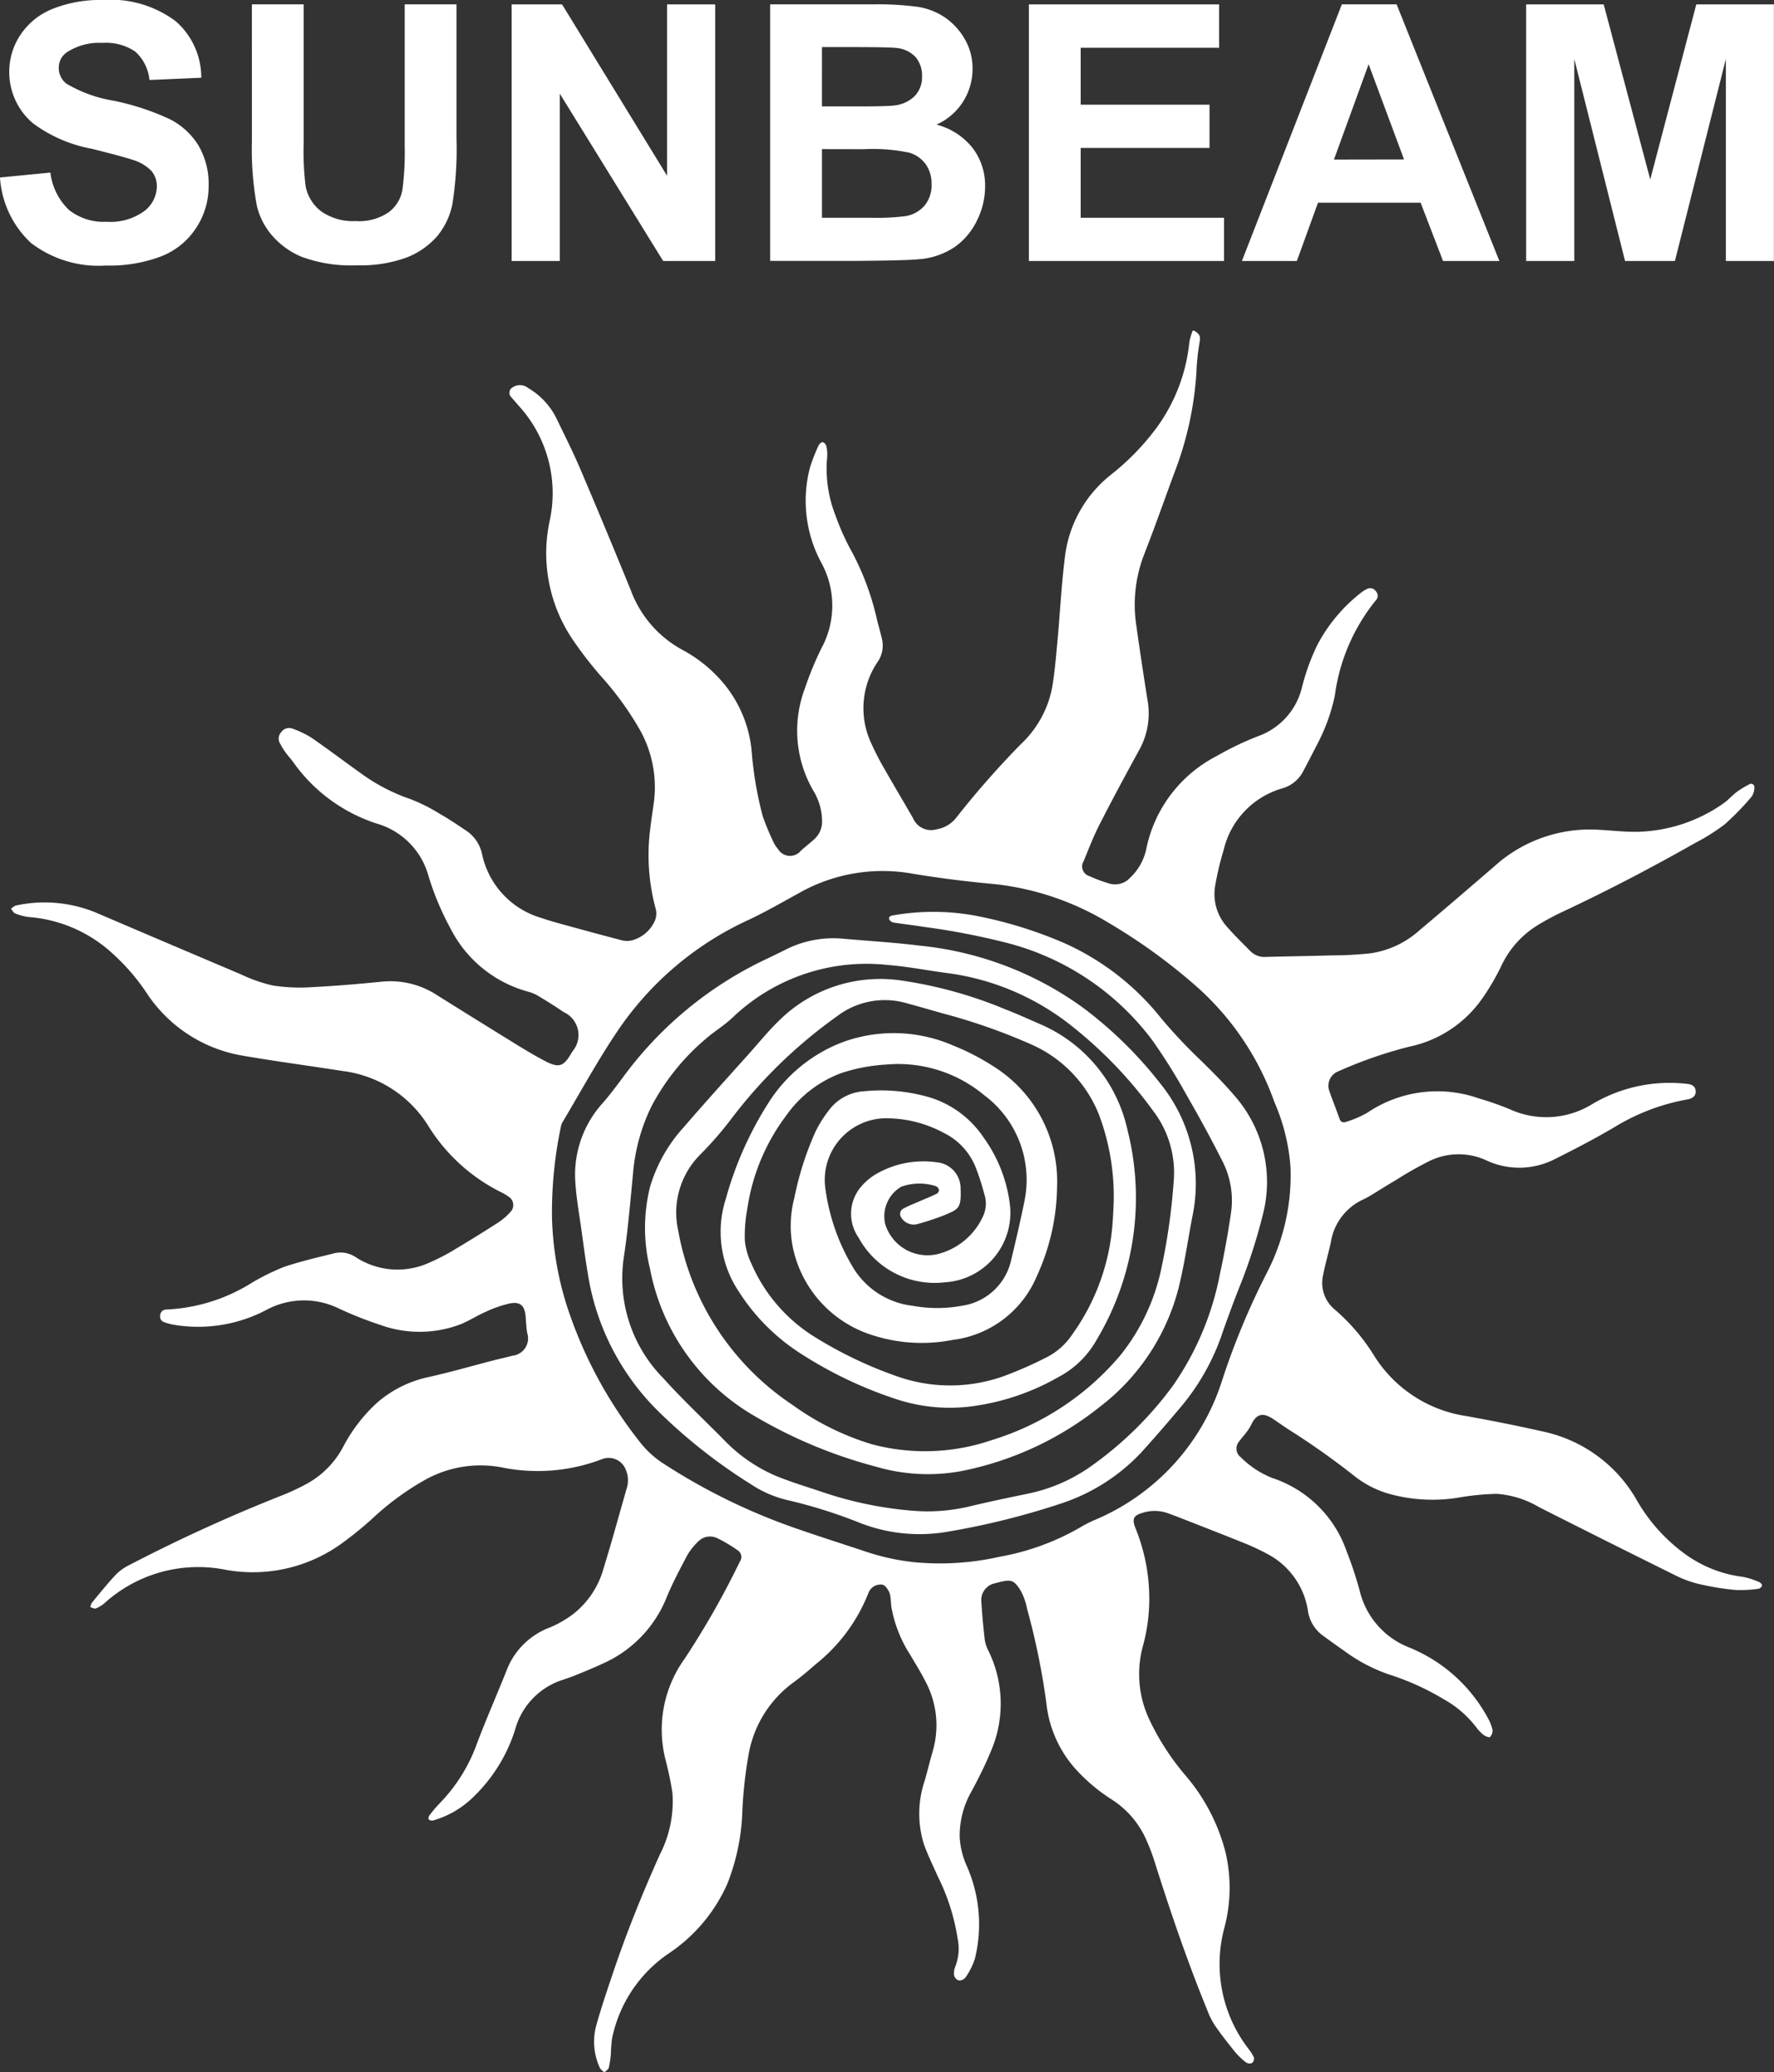 <svg viewBox="0 0 85.604 100" height="100" width="85.604" xmlns="http://www.w3.org/2000/svg" data-name="Sunbeam Logo" id="Sunbeam_Logo">
  <rect x="0" y="0" width="85.604" height="100" fill="#333333" stroke="none"/>
  <path fill="#fff" d="M0,8.565l2.433-.237a2.965,2.965,0,0,0,.891,1.8,2.691,2.691,0,0,0,1.811.574,2.785,2.785,0,0,0,1.821-.511A1.521,1.521,0,0,0,7.568,9a1.128,1.128,0,0,0-.258-.748,2.056,2.056,0,0,0-.9-.536q-.44-.152-2-.541A6.789,6.789,0,0,1,1.588,5.947,3.224,3.224,0,0,1,.448,3.455a3.18,3.18,0,0,1,.536-1.77A3.359,3.359,0,0,1,2.53.431,6.2,6.2,0,0,1,4.966,0a5.23,5.23,0,0,1,3.51,1.022A3.609,3.609,0,0,1,9.713,3.751l-2.5.109a2.123,2.123,0,0,0-.688-1.372A2.52,2.52,0,0,0,4.941,2.07a2.86,2.86,0,0,0-1.706.447.9.9,0,0,0-.4.769.952.952,0,0,0,.372.752,6.583,6.583,0,0,0,2.3.827,12.167,12.167,0,0,1,2.7.892A3.48,3.48,0,0,1,9.574,7.015a3.685,3.685,0,0,1,.494,1.972,3.65,3.65,0,0,1-.591,1.994A3.55,3.55,0,0,1,7.8,12.362a7.011,7.011,0,0,1-2.694.452A5.366,5.366,0,0,1,1.5,11.728,4.718,4.718,0,0,1,0,8.565" data-name="Path 259" id="Path_259"></path>
  <path fill="#fff" d="M12.154.211h2.5V6.917a13.9,13.9,0,0,0,.093,2.07,2.006,2.006,0,0,0,.764,1.22,2.666,2.666,0,0,0,1.652.461,2.522,2.522,0,0,0,1.605-.435,1.718,1.718,0,0,0,.65-1.069,13.944,13.944,0,0,0,.11-2.1V.211h2.5v6.5a16.709,16.709,0,0,1-.2,3.15,3.484,3.484,0,0,1-.747,1.554,3.782,3.782,0,0,1-1.457,1.01,6.352,6.352,0,0,1-2.382.376,6.856,6.856,0,0,1-2.69-.41A3.853,3.853,0,0,1,13.1,11.331a3.416,3.416,0,0,1-.7-1.373,15.056,15.056,0,0,1-.245-3.142Z" data-name="Path 260" id="Path_260"></path>
  <path fill="#fff" d="M24.689,12.594V.212h2.433l5.067,8.269V.212h2.323V12.594H32L27.012,4.519v8.075Z" data-name="Path 261" id="Path_261"></path>
  <path fill="#fff" d="M37.164.211h4.949a14.394,14.394,0,0,1,2.192.122A3.231,3.231,0,0,1,45.6.844a3.184,3.184,0,0,1,.95,1.035,2.809,2.809,0,0,1,.38,1.449,2.935,2.935,0,0,1-1.74,2.685,3.268,3.268,0,0,1,1.74,1.124A2.983,2.983,0,0,1,47.536,9a3.675,3.675,0,0,1-.393,1.642,3.313,3.313,0,0,1-1.072,1.276,3.548,3.548,0,0,1-1.677.587q-.625.067-3.015.084H37.164Zm2.5,2.061V5.135H41.3q1.461,0,1.816-.042a1.656,1.656,0,0,0,1.009-.444,1.307,1.307,0,0,0,.367-.967,1.357,1.357,0,0,0-.316-.933,1.441,1.441,0,0,0-.942-.435q-.372-.042-2.137-.042Zm0,4.924v3.311h2.314a11.27,11.27,0,0,0,1.715-.076,1.551,1.551,0,0,0,.908-.494,1.521,1.521,0,0,0,.35-1.052,1.618,1.618,0,0,0-.27-.946,1.533,1.533,0,0,0-.781-.566A8.513,8.513,0,0,0,41.683,7.2Z" data-name="Path 262" id="Path_262"></path>
  <path fill="#fff" d="M49.648,12.594V.212h9.181V2.306H52.148V5.051h6.217V7.138H52.148v3.37h6.918v2.086Z" data-name="Path 263" id="Path_263"></path>
  <path fill="#fff" d="M72.352,12.594H69.633L68.551,9.781H63.6L62.58,12.594H59.928L64.751.211h2.643Zm-4.6-4.9L66.043,3.1,64.37,7.7Z" data-name="Path 264" id="Path_264"></path>
  <path fill="#fff" d="M73.644,12.594V.212h3.742l2.246,8.446L81.854.212H85.6V12.594H83.281V2.847l-2.458,9.747H78.416L75.967,2.847v9.747Z" data-name="Path 265" id="Path_265"></path>
  <path fill="#fff" d="M57.635,15.957c.3.213.3.282.237.641a10.673,10.673,0,0,0-.138,1.36,16.238,16.238,0,0,1-1.082,4.9c-.477,1.3-.939,2.611-1.443,3.9a6.706,6.706,0,0,0-.374,3.443q.251,1.785.536,3.566a3.639,3.639,0,0,1-.385,2.4c-.658,1.2-1.305,2.4-1.927,3.619-.291.57-.523,1.171-.765,1.765a.486.486,0,0,0,.283.729,6.934,6.934,0,0,0,.949.354.98.98,0,0,0,1.008-.278,2.678,2.678,0,0,0,.772-1.352,6.494,6.494,0,0,1,3.4-4.518,14.523,14.523,0,0,1,2-.96,3.332,3.332,0,0,0,2.123-2.369,10.443,10.443,0,0,1,.75-2.057A7.815,7.815,0,0,1,65.678,28.6a1.375,1.375,0,0,1,.3-.184.326.326,0,0,1,.42.123.312.312,0,0,1,0,.421,9.223,9.223,0,0,0-1.985,4.6,8.927,8.927,0,0,1-.8,2.257c-.237.46-.471.922-.716,1.378a1.636,1.636,0,0,1-1.02.848,4.06,4.06,0,0,0-2.828,2.967,14.591,14.591,0,0,0-.408,1.712,2.365,2.365,0,0,0,.6,2.037c.352.4.733.771,1.107,1.15a.951.951,0,0,0,.738.267c1.071-.028,2.143-.043,3.214-.074a17.313,17.313,0,0,0,1.838-.1,4.493,4.493,0,0,0,2.305-1.063q1.854-1.566,3.689-3.154a6.865,6.865,0,0,1,4.936-1.748c.669.029,1.339.12,2.006.1a7.49,7.49,0,0,0,4.074-1.358c.233-.157.42-.381.645-.552a4.178,4.178,0,0,1,.613-.376.161.161,0,0,1,.25.166.767.767,0,0,1-.14.435,12.724,12.724,0,0,1-1.3,1.335,10.011,10.011,0,0,1-1.433.9c-2.092,1.187-4.221,2.3-6.4,3.321a12.547,12.547,0,0,0-1.2.648,4.587,4.587,0,0,0-1.747,1.974,11.141,11.141,0,0,1-.91,1.551,5.7,5.7,0,0,1-3.513,2.325A20.939,20.939,0,0,0,64.575,51.7a.746.746,0,0,0-.423.963c.155.443.33.878.485,1.321.068.2.214.194.351.142a4.892,4.892,0,0,0,1-.436A6.031,6.031,0,0,1,71.35,53a14.623,14.623,0,0,1,1.523.535,4.223,4.223,0,0,0,3.974-.264,7.312,7.312,0,0,1,4.565-.968c.271.029.4.142.413.349s-.125.354-.391.4a10.12,10.12,0,0,0-3.506,1.326c-.944.557-1.919,1.066-2.9,1.555a3.753,3.753,0,0,1-3.344.043,3.2,3.2,0,0,0-2.715.055,17.965,17.965,0,0,0-1.6.908c-.422.248-.835.511-1.254.764a3.672,3.672,0,0,1-.367.194,2.728,2.728,0,0,0-1.527,2.042c-.113.526-.269,1.043-.37,1.571a1.664,1.664,0,0,0,.573,1.695,9.558,9.558,0,0,1,1.864,2.182,6.345,6.345,0,0,0,4.442,2.942c1.244.223,2.485.469,3.717.748a6.842,6.842,0,0,1,4.515,3.279A8.354,8.354,0,0,0,81.3,74.982a6.024,6.024,0,0,0,2.8,1.111,3.492,3.492,0,0,1,.8.257c.058.022.139.124.127.165a.251.251,0,0,1-.169.152,6.145,6.145,0,0,1-1.09.059,12.732,12.732,0,0,1-1.658-.26,5.261,5.261,0,0,1-1.171-.4Q77.6,74.415,74.27,72.73a4.639,4.639,0,0,0-2.057-.644,12.428,12.428,0,0,0-1.707.161,7.824,7.824,0,0,1-3.551-.183,4.894,4.894,0,0,1-1.623-.856,36.511,36.511,0,0,0-3.183-2.247c-.254-.167-.5-.349-.755-.512-.478-.3-.771-.21-1.012.293a2.35,2.35,0,0,1-.243.382c-.106.145-.234.275-.335.423a.526.526,0,0,0,.075.779,4.481,4.481,0,0,0,1.5.99,5.682,5.682,0,0,1,3.6,3.538,18.567,18.567,0,0,1,.627,1.884,3.919,3.919,0,0,0,2.363,2.75A7.527,7.527,0,0,1,71.8,82.913a2.062,2.062,0,0,1,.224.573.448.448,0,0,1-.129.337c-.033.034-.216-.036-.3-.1a1.952,1.952,0,0,1-.372-.388,5.053,5.053,0,0,0-1.58-1.351,12.269,12.269,0,0,0-2.581-1.17,7.97,7.97,0,0,1-2.128-1.1c-.35-.248-.7-.493-1.045-.75a1.8,1.8,0,0,1-.767-1.183,3.729,3.729,0,0,0-1.966-2.794,10.911,10.911,0,0,0-1.2-.556c-.934-.379-1.874-.742-2.812-1.11-.27-.106-.541-.211-.814-.309A1.906,1.906,0,0,0,55.146,73c-.453.126-.527.293-.359.729a9.028,9.028,0,0,1,.671,3.415,8.581,8.581,0,0,1-.293,2.235,5.138,5.138,0,0,0,.287,3.58,12.124,12.124,0,0,0,1.774,2.74,9.2,9.2,0,0,1,1.915,3.7,7.526,7.526,0,0,1-.061,3.635,6.706,6.706,0,0,0,1.2,5.878,2.32,2.32,0,0,1,.191.3.245.245,0,0,1-.074.348.322.322,0,0,1-.285-.047,3.436,3.436,0,0,1-.519-.5c-.334-.413-.663-.833-.965-1.27A3.77,3.77,0,0,1,58.256,97c-.972-2.378-1.8-4.807-2.571-7.257a9.422,9.422,0,0,0-.365-.946,4.413,4.413,0,0,0-1.67-1.959,8.568,8.568,0,0,1-1.741-1.465,5.644,5.644,0,0,1-1.418-3.2,34.508,34.508,0,0,0-.931-4.544,2.965,2.965,0,0,0-.337-.923c-.327-.489-.442-.512-1.2-.306a.826.826,0,0,0-.665.925c.034.592.091,1.184.158,1.774a1.675,1.675,0,0,0,.166.531,5.8,5.8,0,0,1,.09,4.976c-.25.611-.554,1.2-.863,1.788a4.32,4.32,0,0,0-.6,2.253,3.9,3.9,0,0,0,.336,1.382,6.947,6.947,0,0,1,.4,4.482,3.33,3.33,0,0,1-.446.9.39.39,0,0,1-.319.159.335.335,0,0,1-.245-.366.722.722,0,0,1,.061-.3,2.4,2.4,0,0,0,.113-1.363,10.133,10.133,0,0,0-.953-2.986c-.23-.517-.481-1.026-.672-1.557a4.968,4.968,0,0,1,.047-3.1c.13-.458.24-.922.374-1.38a4.483,4.483,0,0,0-.347-3.379c-.223-.443-.49-.864-.741-1.293a6.284,6.284,0,0,1-.9-2.277c-.025-.171-.026-.345-.051-.516a.759.759,0,0,0-.082-.273c-.093-.161-.2-.343-.419-.315a.618.618,0,0,0-.551.384,8.253,8.253,0,0,1-2.523,3.436c-.355.308-.712.616-1.091.893a5.457,5.457,0,0,0-2.186,3.546,20.952,20.952,0,0,0-.29,2.612,10.4,10.4,0,0,1-.73,3.574,7.865,7.865,0,0,1-2.818,3.35,6.536,6.536,0,0,0-2.744,4.125,6.872,6.872,0,0,0-.054.721,4.4,4.4,0,0,1-.1.67c-.024.089-.14.154-.215.229-.075-.074-.182-.134-.219-.224a3.007,3.007,0,0,1-.191-1.968c.24-.878.534-1.741.824-2.6.657-1.951,1.425-3.857,2.27-5.734a5.6,5.6,0,0,0,.6-2.972,16.166,16.166,0,0,0-.335-1.6,5.859,5.859,0,0,1,.929-4.87A40.537,40.537,0,0,0,35.7,75.358a.376.376,0,0,0-.113-.551,6.661,6.661,0,0,0-.974-.581.8.8,0,0,0-.939.178,2.873,2.873,0,0,0-.52.665c-.352.664-.705,1.331-.991,2.025a5.873,5.873,0,0,1-3.077,3.184c-.444.206-.9.393-1.352.577-.275.112-.562.194-.838.3a3.488,3.488,0,0,0-2.046,2.333,7.756,7.756,0,0,1-2.063,3.279,4.535,4.535,0,0,1-1.887,1.08.269.269,0,0,1-.215-.051c-.026-.022,0-.145.037-.194a6.381,6.381,0,0,1,.482-.569A8.023,8.023,0,0,0,23,84.178c.459-1.228.994-2.426,1.475-3.645a3.57,3.57,0,0,1,2.086-2.009,5.267,5.267,0,0,0,1.106-.643,4.225,4.225,0,0,0,1.462-2.213c.4-1.293.753-2.6,1.128-3.9a1.293,1.293,0,0,0-.062-.852.883.883,0,0,0-1.123-.512,8.678,8.678,0,0,1-4.85.408,5.49,5.49,0,0,0-3.712.6,13.131,13.131,0,0,0-2.534,1.861,17.684,17.684,0,0,1-1.446,1.177,7.311,7.311,0,0,1-5.7,1.29A6.733,6.733,0,0,0,5.04,77.364a1.472,1.472,0,0,1-.418.251c-.069.027-.174-.037-.263-.06a.7.7,0,0,1,.077-.219c.38-.457.752-.922,1.158-1.355a2.417,2.417,0,0,1,.655-.464,78.287,78.287,0,0,1,7.408-3.376,10.783,10.783,0,0,0,1.052-.489,4.363,4.363,0,0,0,1.845-1.824A7.723,7.723,0,0,1,18.2,67.686a5.534,5.534,0,0,1,2.517-1.243c1.03-.231,2.045-.525,3.068-.79.314-.081.632-.147.945-.233a.84.84,0,0,0,.707-1.107c-.042-.265-.053-.536-.075-.8-.042-.5-.254-.71-.744-.618a5.594,5.594,0,0,0-1.164.4c-.43.187-.828.451-1.262.621a5.556,5.556,0,0,1-3.822.025,18.567,18.567,0,0,1-2-.789,3.819,3.819,0,0,0-3.491.046,7.065,7.065,0,0,1-4.505.727,2.612,2.612,0,0,1-.458-.126.281.281,0,0,1-.184-.334.289.289,0,0,1,.292-.273A8.493,8.493,0,0,0,12.2,61.872a11.356,11.356,0,0,1,1.5-.735c.8-.269,1.621-.459,2.438-.661a1.3,1.3,0,0,1,1.016.182,3.686,3.686,0,0,0,3.587.26,9.106,9.106,0,0,0,1.069-.545q1.105-.656,2.187-1.351a2.967,2.967,0,0,0,.628-.532.477.477,0,0,0-.1-.755,2.372,2.372,0,0,0-.375-.219,8.673,8.673,0,0,1-3.477-3.176,5.686,5.686,0,0,0-4.116-2.655c-1.612-.252-3.229-.465-4.836-.742A6.91,6.91,0,0,1,7.064,47.9a9.95,9.95,0,0,0-1.578-1.836,6.719,6.719,0,0,0-4.07-1.81,2.5,2.5,0,0,1-.679-.173c-.086-.031-.14-.151-.208-.23.081-.054.157-.14.246-.156a6.512,6.512,0,0,1,3.825.331q3.505,1.5,7.017,2.988a7.375,7.375,0,0,0,1.558.544,8.545,8.545,0,0,0,1.879.077c1.1-.053,2.207-.15,3.308-.257a4.1,4.1,0,0,1,2.657.6q1.862,1.167,3.732,2.32c.483.3.968.592,1.467.86.762.409.974.338,1.4-.415a1.216,1.216,0,0,0-.425-1.907c-.386-.268-.786-.515-1.188-.758a1.937,1.937,0,0,0-.491-.216,5.954,5.954,0,0,1-3.773-3.053,13.489,13.489,0,0,1-1.075-2.575,3.624,3.624,0,0,0-2.483-2.491,7.935,7.935,0,0,1-4.038-2.972c-.109-.152-.24-.287-.348-.439a3.456,3.456,0,0,1-.293-.474.45.45,0,0,1,.063-.523.467.467,0,0,1,.535-.18,4.612,4.612,0,0,1,.928.445c.8.552,1.58,1.142,2.373,1.708a8.926,8.926,0,0,0,2.377,1.244,8.224,8.224,0,0,1,1.408.7c.432.245.847.522,1.259.8a1.813,1.813,0,0,1,.813,1.152A4.086,4.086,0,0,0,26.138,44.3c.4.142.818.251,1.231.365.866.238,1.732.474,2.6.7a1.051,1.051,0,0,0,.525.013,1.689,1.689,0,0,0,1.1-.934.9.9,0,0,0,.05-.575,9.922,9.922,0,0,1-.258-3.947c.051-.446.129-.889.182-1.335a5.661,5.661,0,0,0-.685-3.358,15.113,15.113,0,0,0-1.922-2.643,18.711,18.711,0,0,1-1.291-1.672,7.426,7.426,0,0,1-1.15-5.759,6.256,6.256,0,0,0-1.5-5.587c-.113-.131-.228-.26-.339-.392a.3.3,0,0,1,.068-.492.633.633,0,0,1,.739.042,3.493,3.493,0,0,1,1.393,1.522c.374.785.77,1.56,1.111,2.36q1.245,2.922,2.443,5.865a5.41,5.41,0,0,0,2.509,2.895A6.677,6.677,0,0,1,34.577,32.6a5.979,5.979,0,0,1,1.691,3.607,17.482,17.482,0,0,0,.539,3.184,12.471,12.471,0,0,0,.541,1.295,1.219,1.219,0,0,0,.187.272.676.676,0,0,0,1.12.084c.2-.177.415-.344.614-.525a1.135,1.135,0,0,0,.4-.9,2.848,2.848,0,0,0-.378-1.387,5.768,5.768,0,0,1-.458-4.991,15.7,15.7,0,0,1,.811-1.969,4.305,4.305,0,0,0,0-4.093,6.308,6.308,0,0,1-.556-4.625A8.265,8.265,0,0,1,39.5,21.5c.032-.075.14-.174.2-.165a.286.286,0,0,1,.176.2,1.734,1.734,0,0,1,.038.532,6.132,6.132,0,0,0,.41,2.826,11.288,11.288,0,0,0,.722,1.624,12.91,12.91,0,0,1,1.276,3.4c.07.289.159.573.224.863a1.394,1.394,0,0,1-.166,1.117,3.986,3.986,0,0,0-.331,3.987,12.951,12.951,0,0,0,.647,1.249c.446.786.912,1.562,1.361,2.347a.947.947,0,0,0,1.15.536,1.511,1.511,0,0,0,.926-.545,43.088,43.088,0,0,1,3.119-3.552,5.058,5.058,0,0,0,1.517-2.731c.131-.768.193-1.549.265-2.327.12-1.3.182-2.608.344-3.9a5.949,5.949,0,0,1,2.262-4.078A11.936,11.936,0,0,0,55.768,20.7a8.432,8.432,0,0,0,1.625-4.2,3.178,3.178,0,0,1,.159-.544Zm-31,42.746a15.421,15.421,0,0,0,.693,4.229,21,21,0,0,0,3.485,6.57,4.657,4.657,0,0,0,1.1,1.058,29.376,29.376,0,0,0,6.394,3.157c1.138.4,2.293.763,3.439,1.147a11.126,11.126,0,0,0,2.321.516,13.047,13.047,0,0,0,4.184-.261,11.9,11.9,0,0,0,3.909-1.434,5.439,5.439,0,0,1,.7-.352,10.848,10.848,0,0,0,6.106-6.7,35.7,35.7,0,0,1,2.167-5.213,10.265,10.265,0,0,0,1.141-5.079,9.564,9.564,0,0,0-.779-3.162,13.453,13.453,0,0,0-3.822-5.632A27.668,27.668,0,0,0,53.46,44.51a13.368,13.368,0,0,0-5.492-1.85c-1.307-.118-2.612-.282-3.907-.495a8.178,8.178,0,0,0-5.452.9c-.834.461-1.662.938-2.524,1.342a15.326,15.326,0,0,0-6.335,5.419c-.94,1.4-1.751,2.893-2.617,4.345a.743.743,0,0,0-.07.215,19.985,19.985,0,0,0-.427,4.316" data-name="Path 266" id="Path_266"></path>
  <path fill="#fff" d="M53.741,58.03a11.239,11.239,0,0,0-.7-4.215,6.207,6.207,0,0,0-3.2-3.381A28.509,28.509,0,0,0,45.485,48.9c-.578-.164-1.155-.332-1.735-.489a3.791,3.791,0,0,0-3.362.632,23.392,23.392,0,0,0-5.151,5.017A17.228,17.228,0,0,1,33.805,55.7a3.957,3.957,0,0,0-1.081,3.666,12.791,12.791,0,0,0,5.513,8.425,12.909,12.909,0,0,0,3.826,1.9,9.945,9.945,0,0,0,5.8-.2,13.135,13.135,0,0,0,6.2-4.091,9.95,9.95,0,0,0,2-4.3,29.761,29.761,0,0,0,.57-4.062,4.9,4.9,0,0,0-.975-3.414,20.75,20.75,0,0,0-4.181-4.3,12.177,12.177,0,0,0-5.805-2.373c-.938-.123-1.871-.31-2.812-.383a9.347,9.347,0,0,0-7.518,2.543c-.383.365-.848.641-1.249.989a10.92,10.92,0,0,0-2.663,3.3,9.018,9.018,0,0,0-.882,3.218c-.133,1.348-.24,2.7-.444,4.039a6.866,6.866,0,0,0,1.911,5.857c.928,1.032,1.947,1.982,2.922,2.972a7.612,7.612,0,0,0,2.489,1.727c.726.3,1.483.526,2.228.777a18.078,18.078,0,0,0,4.393.912,8.678,8.678,0,0,0,2.7-.2c.933-.224,1.873-.422,2.812-.615a8.046,8.046,0,0,0,3.03-1.293,17.211,17.211,0,0,0,4-3.912,14.033,14.033,0,0,0,2.285-5.441c.213-.971.387-1.953.531-2.936a4.159,4.159,0,0,0-.432-2.5c-.546-1.084-1.131-2.15-1.737-3.2A27.784,27.784,0,0,0,55.606,50.2a12.721,12.721,0,0,0-6.975-4.69,35,35,0,0,0-4.109-.792c-.464-.075-.932-.125-1.4-.2a.3.3,0,0,1-.216-.16c-.036-.144.1-.171.21-.19a11.246,11.246,0,0,1,4,.028,20.569,20.569,0,0,1,4.21,1.3,12.465,12.465,0,0,1,4.7,3.635,24.943,24.943,0,0,0,1.916,2.038c.559.545,1.112,1.1,1.618,1.693a6.3,6.3,0,0,1,1.371,5.778,26.514,26.514,0,0,1-1.191,3.637c-.293.759-.575,1.524-.839,2.293a11.054,11.054,0,0,1-2.066,3.494c-.563.674-1.142,1.335-1.729,1.988a9.275,9.275,0,0,1-3.925,2.507A36.573,36.573,0,0,1,45.806,73.9a7.916,7.916,0,0,1-4.442-.464,23.913,23.913,0,0,0-3.378-1.05,5.421,5.421,0,0,1-1.757-.767,26.076,26.076,0,0,1-4.455-3.509,11.884,11.884,0,0,1-3.327-6.185c-.164-.876-.277-1.761-.4-2.643-.108-.766-.246-1.531-.288-2.3a5.141,5.141,0,0,1,1.338-3.768c.318-.364.608-.753.9-1.14a18.2,18.2,0,0,1,6.621-5.62c.429-.209.861-.411,1.286-.626a5.09,5.09,0,0,1,2.815-.527c1.218.109,2.442.178,3.655.331a16.125,16.125,0,0,1,7.893,3,19.673,19.673,0,0,1,3.721,3.651A7.68,7.68,0,0,1,57.539,58.7c-.225,1.167-.389,2.348-.679,3.5a10.481,10.481,0,0,1-3.779,5.679,15.522,15.522,0,0,1-6.705,3.112,8.88,8.88,0,0,1-4.107-.216,23.047,23.047,0,0,1-5.854-2.441,10.464,10.464,0,0,1-5.047-7.1,8.192,8.192,0,0,1,0-3.961,7.348,7.348,0,0,1,1.6-2.849c1.051-1.221,2.135-2.413,3.208-3.614.474-.532.925-1.087,1.437-1.58A6.939,6.939,0,0,1,43.5,47.316a20.824,20.824,0,0,1,5.038,1.4c.535.206,1.057.443,1.582.674A7.232,7.232,0,0,1,54.4,54.5a13.345,13.345,0,0,1-1.481,10.151,4.515,4.515,0,0,1-1.844,1.8,11.4,11.4,0,0,1-4.4,1.438,8.256,8.256,0,0,1-3.459-.383,19.949,19.949,0,0,1-4.709-2.274,9.8,9.8,0,0,1-2.846-2.891,5.179,5.179,0,0,1-.639-4.482,17.043,17.043,0,0,1,2.034-4.6A7.314,7.314,0,0,1,40.7,50.276a7.186,7.186,0,0,1,5.322.188,11.2,11.2,0,0,1,1.927,1,6.545,6.545,0,0,1,3.059,5.805,10.579,10.579,0,0,1-.971,4.3,5.076,5.076,0,0,1-4.073,3.09,7.733,7.733,0,0,1-3.893-.239A5.641,5.641,0,0,1,38.24,60.1a5.318,5.318,0,0,1,.092-2.3,14.95,14.95,0,0,1,1.01-3.17,5.834,5.834,0,0,1,.667-1.067,2.27,2.27,0,0,1,1.648-.9,8.326,8.326,0,0,1,3.2.291,4.83,4.83,0,0,1,2.6,1.928,6.98,6.98,0,0,1,1.267,3.181,3.363,3.363,0,0,1-3.137,3.816,4.177,4.177,0,0,1-4.155-2.155,2.009,2.009,0,0,1,.1-2.436,2.841,2.841,0,0,1,.7-.607,4.55,4.55,0,0,1,2.972-.593,1.259,1.259,0,0,1,1.149,1.263c.043.982-.107,1-.812,1.3a12.968,12.968,0,0,1-1.3.425.7.7,0,0,1-.758-.337.287.287,0,0,1,.125-.424c.227-.127.474-.22.713-.325.291-.126.586-.243.872-.38a.24.24,0,0,0,.119-.189.27.27,0,0,0-.157-.184,2.616,2.616,0,0,0-1.665.028,1.659,1.659,0,0,0-.778,1.794,2.134,2.134,0,0,0,2.717,1.406,3.281,3.281,0,0,0,2.007-1.773,1.449,1.449,0,0,0,.06-1.075,11.808,11.808,0,0,0-.39-1.222,3.157,3.157,0,0,0-1.584-1.737,5.848,5.848,0,0,0-2.892-.693,2.974,2.974,0,0,0-2.811,3.318,9.949,9.949,0,0,0,1.349,3.887,3.876,3.876,0,0,0,2.871,1.841,6.549,6.549,0,0,0,2.373,0,2.85,2.85,0,0,0,2.394-2.263c.219-.906.43-1.815.616-2.728a5.094,5.094,0,0,0-1.933-5.173,6.482,6.482,0,0,0-4.752-1.474,8.375,8.375,0,0,0-2.131.406,5.635,5.635,0,0,0-2.67,2.057,9.816,9.816,0,0,0-1.873,4.484,7.2,7.2,0,0,0-.121,1.541,3.3,3.3,0,0,0,.312,1.107,7.826,7.826,0,0,0,3.123,3.587,20.005,20.005,0,0,0,4,1.892,7.685,7.685,0,0,0,5.419-.179,18.186,18.186,0,0,0,1.788-.813,3.234,3.234,0,0,0,1.129-1.02,10.515,10.515,0,0,0,1.979-5.481c.028-.358.038-.718.048-.923" data-name="Path 267" id="Path_267"></path>
</svg>
